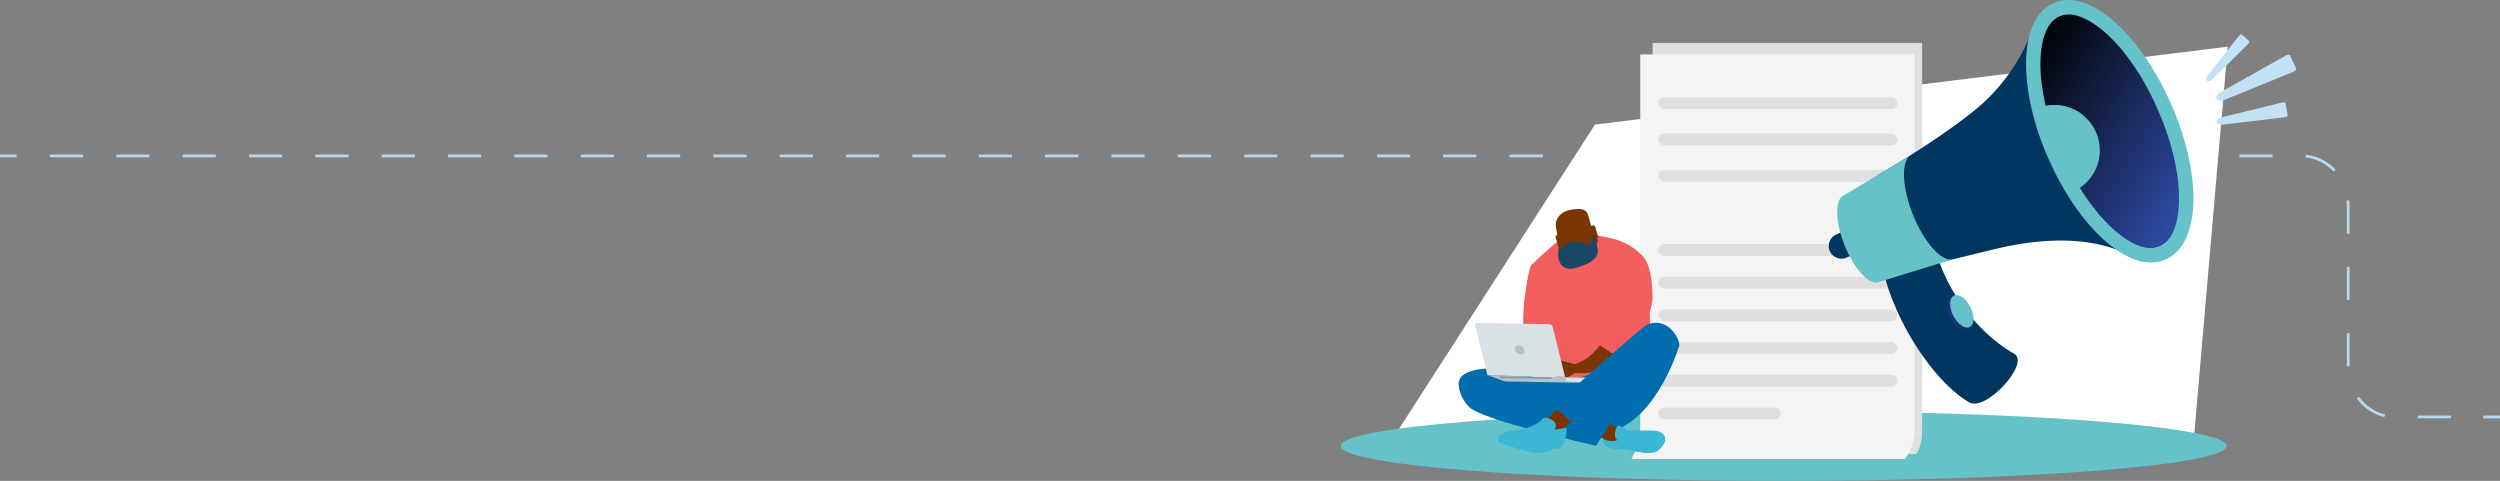 <svg xmlns="http://www.w3.org/2000/svg" xmlns:xlink="http://www.w3.org/1999/xlink" viewBox="0 0 901.33 173.37"><rect x="0" y="0" width="901.33" height="173.37" fill="#808080" stroke="none"/><defs><linearGradient id="a" x1="-4338.68" y1="50.7" x2="-4271.88" y2="12.14" gradientTransform="matrix(-0.91, -0.41, -0.41, 0.91, -3155.21, -1741.78)" gradientUnits="userSpaceOnUse"><stop offset="0" stop-color="#2c49a1"/><stop offset="1"/></linearGradient></defs><line y1="56.22" x2="6" y2="56.22" fill="none" stroke="#b4d9f3" stroke-miterlimit="10"/><path d="M18,56.22H829.71c9.33,0,16.89,8,16.89,17.84v58.43c0,9.85,7.56,17.84,16.89,17.84h25.86" fill="none" stroke="#b4d9f3" stroke-miterlimit="10" stroke-dasharray="11.96 11.96"/><line x1="895.33" y1="150.33" x2="901.33" y2="150.33" fill="none" stroke="#b4d9f3" stroke-miterlimit="10"/><polygon points="790.73 160.79 500.49 160.66 575.04 44.92 803.18 16.83 790.73 160.79" fill="#fff"/><ellipse cx="643.05" cy="160.79" rx="159.72" ry="12.58" fill="#64c2c8"/><path d="M691.21,163.71H592.66a25.54,25.54,0,0,0,3.17-12.33V15.48H693V152.62c0,4,.08,7.84-2.18,11.09Z" fill="#dfdfdf"/><path d="M686.77,165.52H588.13a24.42,24.42,0,0,0,3.23-12.13V19.62H690.3v135a18.68,18.68,0,0,1-3.53,10.91Z" fill="#f4f4f4"/><rect x="597.92" y="35.02" width="86.11" height="4.27" rx="2.13" fill="#dfdfdf"/><rect x="597.92" y="48.15" width="86.11" height="4.27" rx="2.13" fill="#dfdfdf"/><rect x="597.92" y="61.28" width="86.11" height="4.27" rx="2.13" fill="#dfdfdf"/><rect x="597.92" y="88.02" width="86.11" height="4.27" rx="2.13" fill="#dfdfdf"/><rect x="597.92" y="99.8" width="86.11" height="4.27" rx="2.13" fill="#dfdfdf"/><rect x="597.92" y="111.59" width="86.11" height="4.27" rx="2.13" fill="#dfdfdf"/><rect x="597.92" y="123.38" width="86.11" height="4.27" rx="2.13" fill="#dfdfdf"/><rect x="597.92" y="135.16" width="86.11" height="4.27" rx="2.13" fill="#dfdfdf"/><rect x="597.92" y="146.95" width="44.06" height="4.27" rx="2.13" fill="#dfdfdf"/><path d="M726.16,127.52c-15.54-8.73-30.39-29.78-30.14-51,.12-10-18.26-9.9-18.49,9.22-.26,21,17.2,50.44,32.38,59.31C716,148.58,732.11,130.86,726.16,127.52Z" fill="#00365f"/><ellipse cx="706.02" cy="112.84" rx="3.46" ry="6.33" transform="translate(25.54 332.26) rotate(-26.95)" fill="#1a317a"/><ellipse cx="707.29" cy="112.2" rx="3.46" ry="6.33" transform="translate(25.97 332.77) rotate(-26.95)" fill="#64c2c8"/><path d="M731.92,12.77a67.51,67.51,0,0,1-20,27C697.12,51.68,677,63.11,677,63.11L667,86.6,685.42,98s23.86-5.76,33-8,33.65-7.52,51.6,3.33-22.07-81-22.07-81Z" fill="#00365f"/><path d="M670.48,90.8l-4.78,2.08a4.57,4.57,0,0,1-6-2.36h0a4.57,4.57,0,0,1,2.36-6l4.77-2.08a4.57,4.57,0,0,1,6,2.36h0A4.58,4.58,0,0,1,670.48,90.8Z" fill="#00365f"/><path d="M689.7,77.45c-3.89-9.64-4.31-18.71-1.17-21.25l-24,14.37c-3.06,1.63-2.86,9.51.53,17.91,3.31,8.2,8.46,13.94,11.8,13.33a2.85,2.85,0,0,0,.5-.14l.08,0L704,93.49C700,94.42,693.73,87.45,689.7,77.45Z" fill="#64c2c8"/><ellipse cx="760.62" cy="47.32" rx="20.4" ry="45.23" transform="translate(44.45 307.88) rotate(-23.55)" fill="url(#a)"/><path d="M755.68,47.69a16.31,16.31,0,0,0-21.47-8.44c-.35.16-.69.32-1,.5A98.4,98.4,0,0,0,739,57.17a102.56,102.56,0,0,0,6.56,12.63c.57-.18,1.14-.39,1.7-.63A16.31,16.31,0,0,0,755.68,47.69Z" fill="#64c2c8"/><path d="M744.51,66.76a16.32,16.32,0,0,0,5.54-25.94,16.33,16.33,0,0,0-15.84-1.57c-.35.16-.69.32-1,.5A98.4,98.4,0,0,0,739,57.17,103.48,103.48,0,0,0,743.9,67Z" fill="#64c2c8"/><path d="M780.78,93.58c-6.27,2.73-14.22.17-22.37-7.21-7.62-6.9-14.7-17.34-20-29.39s-8.07-24.34-7.94-34.62c.14-11,3.67-18.56,10-21.29s14.21-.18,22.36,7.2c7.62,6.9,14.71,17.34,20,29.39s8.08,24.35,8,34.62C790.59,83.28,787.05,90.84,780.78,93.58ZM742.52,5.8c-8.42,3.67-10.16,24.28.67,49.12s27.11,37.59,35.53,33.92,10.15-24.28-.67-49.12S750.94,2.14,742.52,5.8Z" fill="#64c2c8"/><path d="M799.17,35.65h0c-.36-.74.29-1.8,1.49-2.47L824.16,20c.62-.34,1.31-.32,1.49.06l2.2,4.56c.18.37-.23.93-.88,1.2L802,36C800.75,36.54,799.52,36.38,799.17,35.65Z" fill="#c3e1f5"/><path d="M799.06,44h0c-.12-.67.64-1.39,1.76-1.66l22-5.4c.58-.14,1.13,0,1.19.38l.76,4.18c.07.34-.39.7-1,.77l-22.46,2.67C800.15,45,799.18,44.62,799.06,44Z" fill="#c3e1f5"/><path d="M795.7,29.15h0c-.41-.37-.28-1.2.29-1.94l11.29-14.39c.29-.38.73-.54,1-.36l2.57,2.29c.21.18.1.64-.24,1l-13,12.9C796.93,29.29,796.12,29.51,795.7,29.15Z" fill="#c3e1f5"/><path d="M581.74,86.1c3.84,1,10.92,4.33,12.41,10.11,2.22,8.68-2.23,21.41,4.82,33.88,2.24,4-38.93,9.31-38.93,9.31l-7.95-43.85s9.93-9.52,12-10.16C568.25,84.06,574.07,84.2,581.74,86.1Z" fill="#f15e5d"/><path d="M552,95.58c-1.43,3.5-5,24.35-1,29.26.46.57-2.09,1.45-1.63,4,.08.44.85,2.5.85,2.5l3.29.85,9.94-5.56-1.9-2.28-.9,0a2,2,0,0,1-.61-1.74c.23-1-2.29-2.51-6.09-18.68C552.84,99.23,552.34,94.8,552,95.58Z" fill="#f15e5d"/><path d="M555.87,123.85l2.94-.64L560,123a2.1,2.1,0,0,0,.65,1.38l-2.28.07-2.67.56-3.23,1.81Z" fill="#f15e5d"/><path d="M560.08,126.54a9,9,0,0,0-4.21,1.15c-1.48.89-2.83,2.83-1.48,3.88a22,22,0,0,0,3.44,2S563,133.73,560.08,126.54Z" fill="#c4d1e1"/><path d="M554.4,131.64l1.39-.29s4.76-.42,5.44-.06,2.87,1.82,2.87,1.82l.45.41a2.34,2.34,0,0,1-2.5-.34c-1.44-1-1.56-.23-1.56-.23l.24,1.25,0,1.59.23.67s.2.37,0,.5a.93.93,0,0,1-.91.21l-1.45-2.49-.39,2.7a1,1,0,0,1-.65.47c-.43.09-.43,0-.43,0l-.33-.68a.81.81,0,0,1-.29.47,1.39,1.39,0,0,1-.86.24l.13-2.85-.59,1.45a1.08,1.08,0,0,1-.65.46l-.61.14Z" fill="#e4eef3"/><path d="M579.1,120.49s-3.46,8.61-11.78,10.92c-1.44.4-2.32,1.93-1.63,2.41.89.63,2.11.77,4.2.76,4.35,0,10.27-1.33,14.36-5.22,6.07-5.76,8-8.38,7.36-11.28S579.1,120.49,579.1,120.49Z" fill="#7b3500"/><path d="M593,93.31c1.77,2.84,2.78,7.41,2.77,13.94,0,5.06-4.45,13.33-5.14,15.88-.11.42-.38,2.25-.38,2.25l-4.93,4.74-9.88-6.57,3-4.53.89.09a14.66,14.66,0,0,0,.42-3.46c-.16-1,2.74-14,4.16-22.38C584.71,88.46,591.22,90.49,593,93.31Z" fill="#f15e5d"/><path d="M584.12,119l-2.87-.87-1.18-.29a2.1,2.1,0,0,1-.77,1.32l2.27.26,2.62.79,3.06,2.06Z" fill="#f15e5d"/><path d="M568,131.38l-5-1.35s-1.42,1.88-1.15,2.34a12.94,12.94,0,0,1,0,3.25l2.43,2,2-.65s.14-.85-.54-.93.45-.56.81-.77S569.73,133.63,568,131.38Z" fill="#7b3500"/><path d="M575.66,85.68a3,3,0,0,1-1.88,3.85l-2.86,1A3.1,3.1,0,0,1,567,88.66l-2.54-7.12a3,3,0,0,1,1.89-3.85l2.85-1a3.1,3.1,0,0,1,3.92,1.85Z" fill="#e4eef3"/><path d="M567.94,82.06l7.78,3.3.37,1.28a4.69,4.69,0,0,1-2.3,3.41l-1.42.72Z" fill="#7b3500"/><path d="M562.72,92.28c.29,1,1.87,1.31,2.93,1L574.26,91a2,2,0,0,0,1.39-2.4l-3.13-11.15c-.82-2.9-4.59-2.13-6.77-1.68-3,.62-5.67,3.28-4.62,7Z" fill="#7b3500"/><path d="M572.93,85.94a.67.67,0,0,0,.82.45l1.86-.5a.65.65,0,0,0,.46-.8l-.93-3.34a.66.66,0,0,0-.82-.45l-1.86.5a.64.64,0,0,0-.46.8Z" fill="#7b3500"/><path d="M561.84,88.94a.65.65,0,0,0,.81.45l1.86-.5a.65.65,0,0,0,.46-.8L564,84.75a.66.66,0,0,0-.82-.45l-1.86.5a.65.65,0,0,0-.46.8Z" fill="#7b3500"/><path d="M574.07,82.77l1.85,6.57c.42,1.49.73,4.91-7.82,7.23-5.07,1.37-5.91-2.33-6.24-3.54a10.75,10.75,0,0,1,.41-4.6s.57,2,.57,2a4.17,4.17,0,0,1,2.91-2.92c3.88-1,5.39.95,7.09.45C574.15,87.6,574.54,85.22,574.07,82.77Z" fill="#194866"/><path d="M526.24,140.37c1.22,3.33,22.71,15.58,29.91,14.85l21.7,1C596.31,154,605,125.88,605,125.88c-.73-7.07-18.92,3.17-25.39,6.35-10.27,5-16.76,5.28-16.76,5.28-6.86.69-14.82-4.51-23.49-4.69C529.88,132.62,524.3,135.13,526.24,140.37Z" fill="#006eae"/><path d="M573.45,137l0,0v-.89l-37.36-.67,0,.89v0l.1.16a2.46,2.46,0,0,0,2.31.95L571,138a2.46,2.46,0,0,0,2.34-.86Z" fill="#b6c2c9"/><path d="M564.45,137s0,0,0,0l.08.13a1.58,1.58,0,0,0,.54.46l5.68.1A2.64,2.64,0,0,0,573,137l.09-.13,0,0v-.43l-8.65-.15Z" fill="#d8e5ed"/><rect x="549.77" y="126.84" width="0.63" height="18.67" transform="translate(404.09 683.74) rotate(-88.98)" fill="#879ba6"/><path d="M564.26,135.88l-4.51-18.11a1.23,1.23,0,0,0-1.09-.88l-26.21-.46a.64.64,0,0,0-.66.85l4.51,18.1Z" fill="#d9e1e4"/><path d="M549.61,126.18a1.24,1.24,0,0,1-1.28,1.64,2.36,2.36,0,0,1-2.11-1.7,1.25,1.25,0,0,1,1.28-1.65A2.35,2.35,0,0,1,549.61,126.18Z" fill="#b6c2c9"/><path d="M582.08,160.36c-2.58.44-4.55-2.51-4.55-2.51l-6.68-5.16,1.41-3.49,13,5.74S584.67,159.93,582.08,160.36Z" fill="#7b3500"/><path d="M577.52,157.65a6.23,6.23,0,0,0,.49,1.65c.5,1.35,1.11,1.82,1.75,2,2.5.72,4.29.36,10.29,1.49s7.79.28,9.55-2.43-.07-4.84-3-5.07c-4.23-.31-6.59.17-8.8-.16s-2.45-.85-3.8-1.67-2.44,3.79-1.24,4.85S578.42,159.38,577.52,157.65Z" fill="#3bb6d5"/><path d="M578.8,160.27c2.49.72,4.29.36,10.29,1.49s7.79.28,9.55-2.43a3.1,3.1,0,0,0,.38-3.25c1.32.89,1.77,2.45.58,4.28-1.76,2.71-3.55,3.57-9.55,2.43s-7.79-.77-10.29-1.49a2.27,2.27,0,0,1-1.39-1.21A1.78,1.78,0,0,0,578.8,160.27Z" fill="#3bb6d5"/><path d="M577.53,157.73a.45.45,0,0,1,0-.08.47.47,0,0,0,.06.09Z" fill="#e9d6b8"/><path d="M580.72,152.51S534.81,134,532.19,134c-8.87-.08-6.83,8.73-2.34,12.87,5.3,4.89,45.6,13.84,45.6,13.84Z" fill="#006eae"/><polygon points="562.5 155.72 575.04 144.06 569.7 138.87 556.01 152.99 562.5 155.72" fill="#7b3500"/><path d="M559.91,146.55s31.89-28.7,34-29.55c7.28-2.9,11.79,5,11.53,7.72-.33,3.53-32.73,32.27-32.73,32.27Z" fill="#006eae"/><path d="M541,156.63c-.74.68-.87,2.67-.87,2.67s10.64,3.95,14.38,4a19.1,19.1,0,0,0,4.39-.82c.28-.07.93-.79,1.21-.87.51-.14.62.34,1.06.21a12.8,12.8,0,0,0,2-.72c2.25-4.69,1.49-7,1.49-7s-4.89,1.37-4.06.3c1.8-2.3-3.33-4.65-4.47-3.43C551.56,155.89,543.17,154.68,541,156.63Z" fill="#3bb6d5"/><path d="M540.42,157.61c3.27,1.28,10.14,3.91,11.51,4,5.6.39,9.52-1.56,12.13-2.71a18.37,18.37,0,0,1-.91,2.22,12.8,12.8,0,0,1-2,.72c-.44.13-.55-.35-1.06-.21-.28.08-.93.8-1.21.87a19.1,19.1,0,0,1-4.39.82c-3.74-.07-14.38-4-14.38-4A7.28,7.28,0,0,1,540.42,157.61Z" fill="#3bb6d5"/></svg>